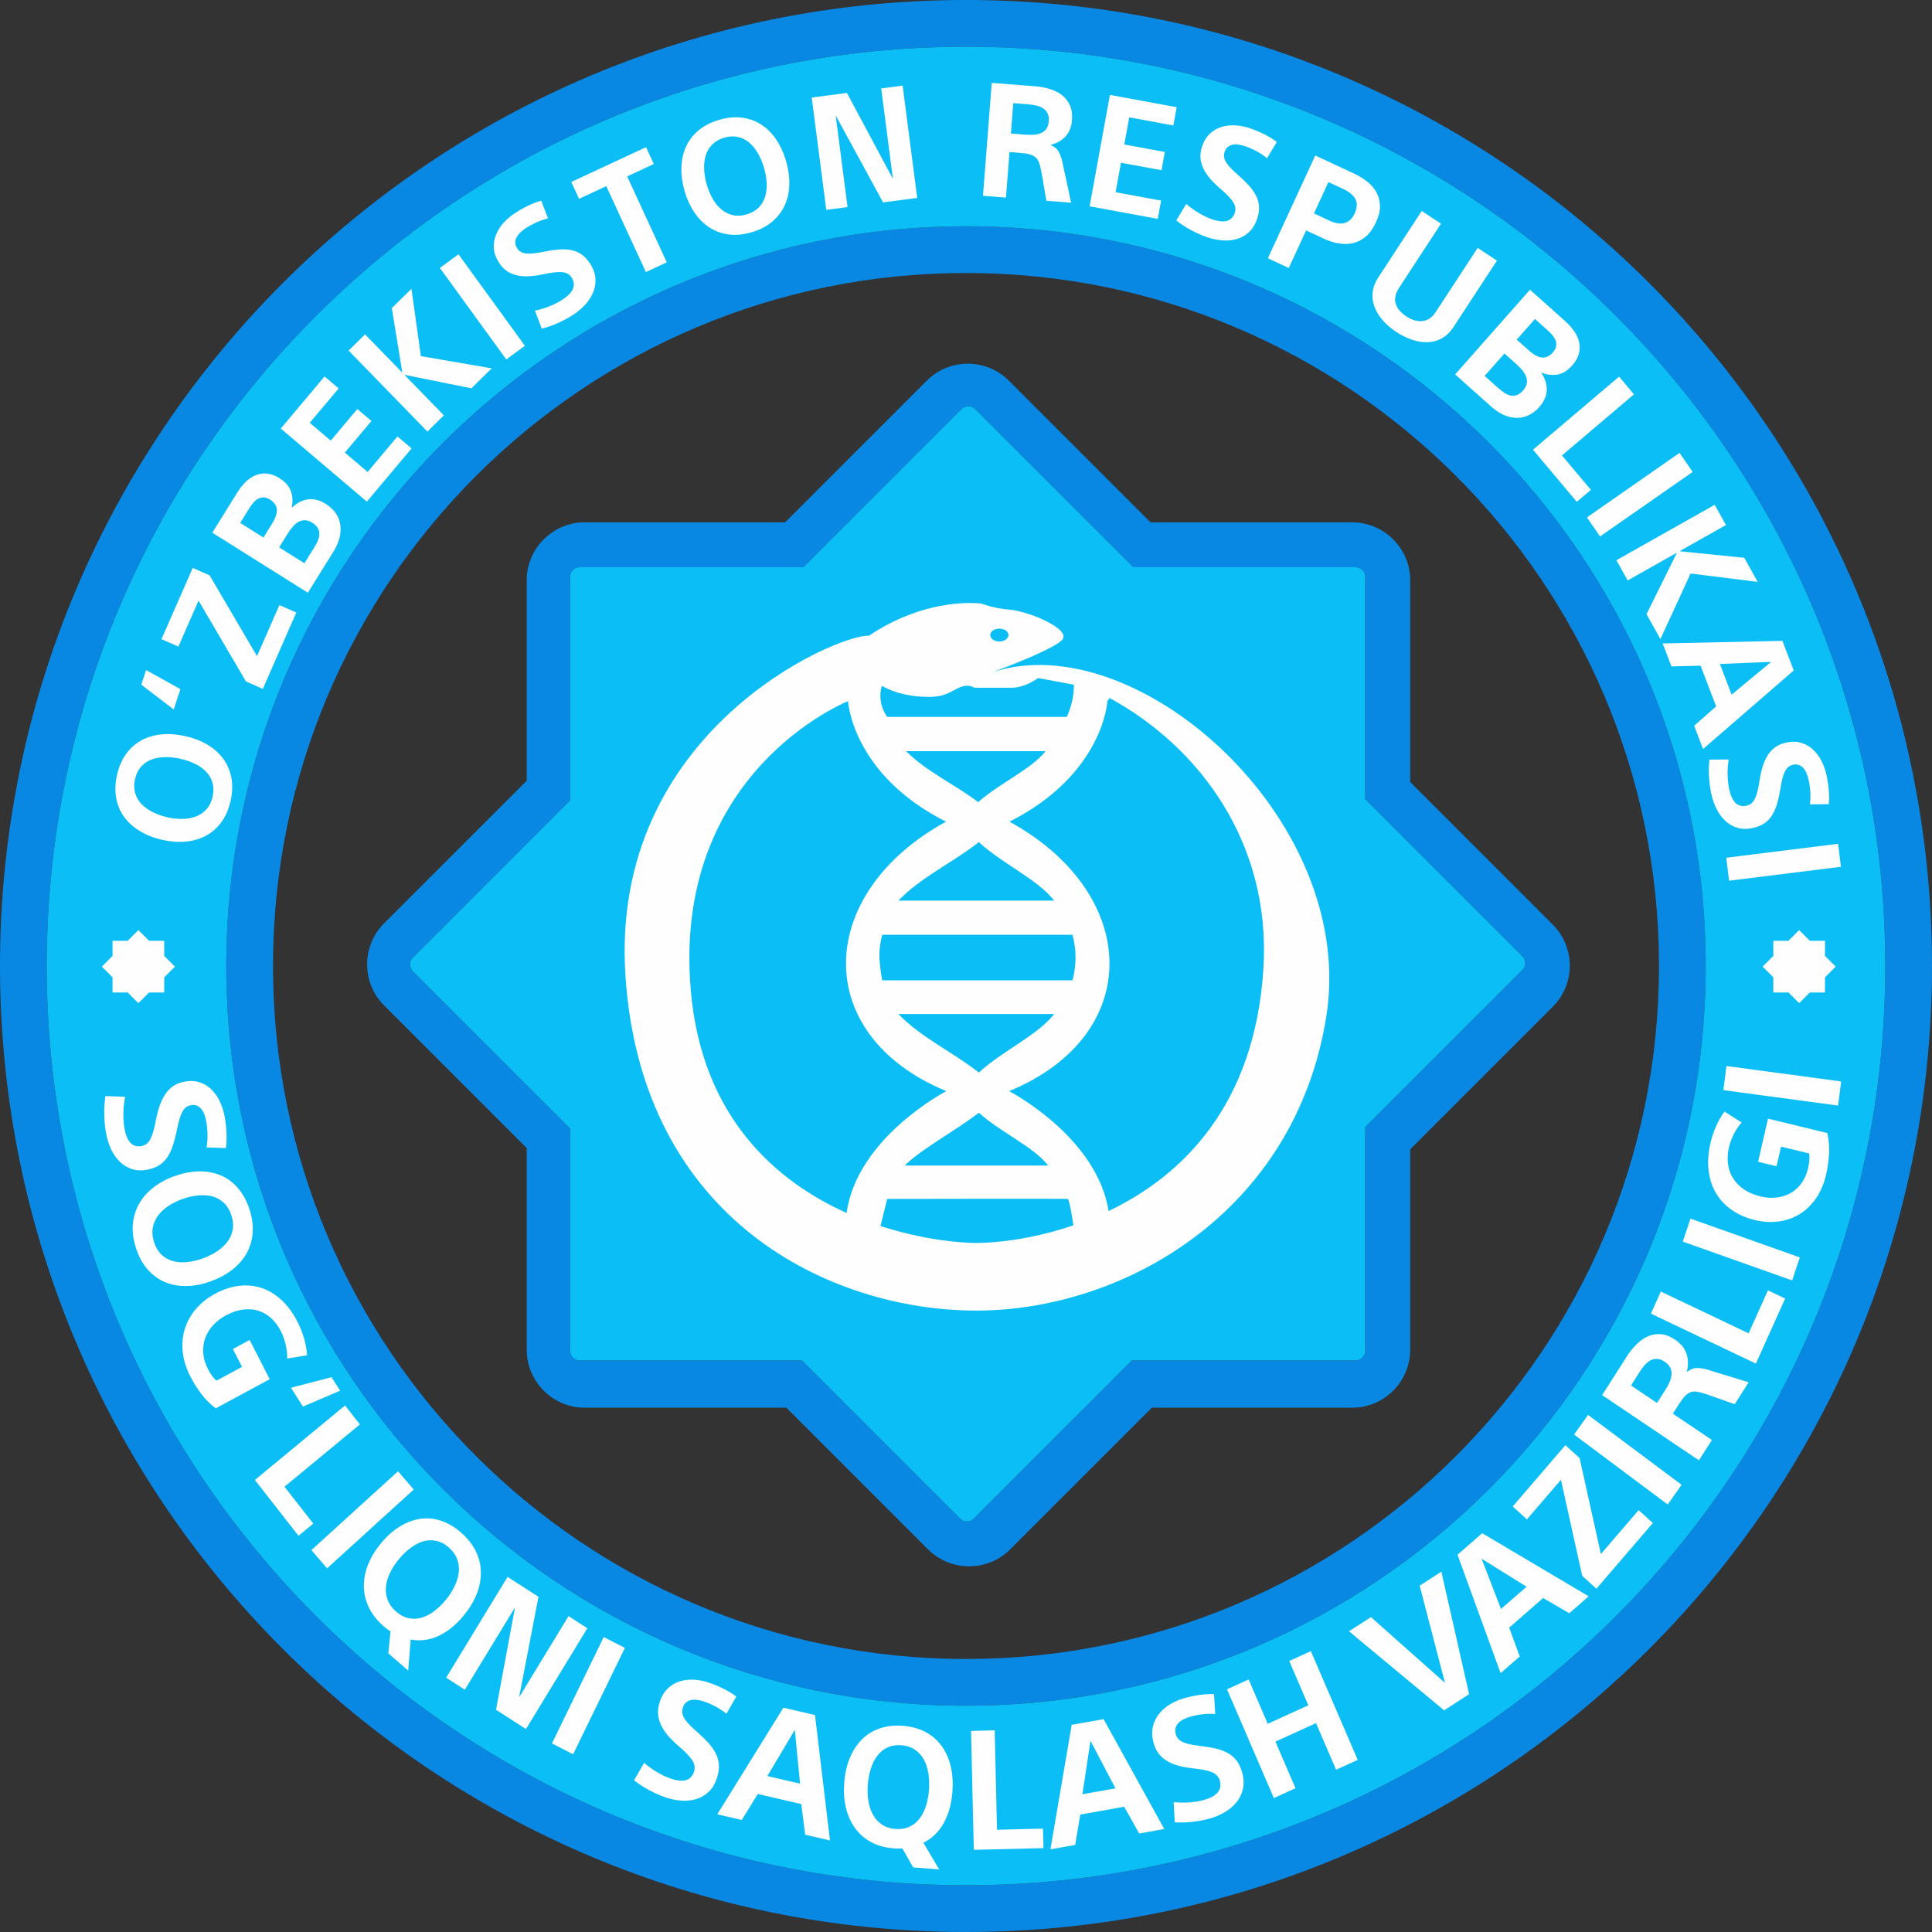<?xml version="1.0" encoding="UTF-8"?> <svg xmlns="http://www.w3.org/2000/svg" xmlns:xlink="http://www.w3.org/1999/xlink" xmlns:xodm="http://www.corel.com/coreldraw/odm/2003" xml:space="preserve" width="145mm" height="145mm" version="1.1" style="shape-rendering:geometricPrecision; text-rendering:geometricPrecision; image-rendering:optimizeQuality; fill-rule:evenodd; clip-rule:evenodd" viewBox="0 0 3465.92 3465.92"><rect x="0" y="0" width="3465.92" height="3465.92" fill="#333333" stroke="none"/> <defs> <style type="text/css"> .fil2 {fill:#FEFEFE} .fil0 {fill:#0888E3} .fil1 {fill:#0BBFF6} .fil3 {fill:#FEFEFE;fill-rule:nonzero} </style> </defs> <g id="Слой_x0020_1">  <g id="_1412912625904"> <path class="fil0" d="M1732.96 405.91c732.9,0 1327.04,594.14 1327.04,1327.04 0,732.91 -594.14,1327.05 -1327.04,1327.05 -732.91,0 -1327.05,-594.14 -1327.05,-1327.05 0,-732.9 594.14,-1327.04 1327.05,-1327.04zm0 83.83c686.6,0 1243.2,556.61 1243.2,1243.21 0,686.61 -556.6,1243.21 -1243.2,1243.21 -686.61,0 -1243.21,-556.6 -1243.21,-1243.21 0,-686.6 556.6,-1243.21 1243.21,-1243.21z"></path> <path class="fil0" d="M1732.96 0c957.09,0 1732.95,775.87 1732.95,1732.95 0,957.1 -775.87,1732.96 -1732.95,1732.96 -957.1,0 -1732.96,-775.87 -1732.96,-1732.96 0,-957.09 775.87,-1732.95 1732.96,-1732.95zm0 83.83c910.78,0 1649.12,738.33 1649.12,1649.12 0,910.78 -738.34,1649.13 -1649.12,1649.13 -910.78,0 -1649.13,-738.34 -1649.13,-1649.13 0,-910.78 738.34,-1649.12 1649.13,-1649.12z"></path> <path class="fil0" d="M1048.88 937.06l359.55 0 254.25 -254.25c40.44,-40.44 106.62,-40.44 147.06,0l254.25 254.25 361.89 0c57.19,0 103.98,46.79 103.98,103.98l0 361.9 255.91 255.9c40.44,40.44 40.43,106.62 0,147.06l-255.91 255.9 0 359.57c0,57.19 -46.79,103.98 -103.98,103.98l-359.56 0 -254.25 254.25c-40.44,40.44 -106.62,40.44 -147.06,0l-254.25 -254.25 -361.89 0c-57.19,0 -103.99,-46.79 -103.99,-103.98l0 -361.91 -255.91 -255.9c-40.44,-40.44 -40.43,-106.62 0,-147.05l255.91 -255.91 0 -359.56c0,-57.19 46.79,-103.98 103.99,-103.98zm-308.17 780.92l281.9 -281.9 0 -401.13c0,-9.58 7.83,-17.4 17.4,-17.4l401.14 0 283.65 -283.65c6.76,-6.77 17.84,-6.77 24.61,0l283.65 283.65 398.67 0c9.57,0 17.4,7.83 17.4,17.4l0 398.66 281.9 281.9c6.76,6.76 6.76,17.84 0,24.61l-281.9 281.9 0 401.14c0,9.57 -7.83,17.4 -17.4,17.4l-401.15 0 -283.64 283.65c-6.77,6.77 -17.84,6.77 -24.62,0l-283.65 -283.65 -398.66 0c-9.58,0 -17.4,-7.83 -17.4,-17.4l0 -398.67 -281.9 -281.9c-6.77,-6.76 -6.77,-17.83 0,-24.61z"></path> <path class="fil1" d="M2731.02 1715.51l-281.9 -281.9 0 -398.66c0,-9.58 -7.83,-17.4 -17.4,-17.4l-398.67 0 -283.65 -283.65c-6.76,-6.77 -17.84,-6.77 -24.61,0l-283.65 283.65 -401.14 0c-9.58,0 -17.4,7.83 -17.4,17.4l0 401.13 -281.9 281.9c-6.77,6.77 -6.77,17.84 0,24.61l281.9 281.9 0 398.67c0,9.57 7.83,17.4 17.4,17.4l398.66 0 283.65 283.65c6.77,6.77 17.84,6.77 24.62,0l283.64 -283.65 401.15 0c9.57,0 17.4,-7.83 17.4,-17.4l0 -401.14 281.9 -281.9c6.76,-6.77 6.76,-17.84 0,-24.61z"></path> <path class="fil2" d="M1776.42 1139.26c0,-6.37 7.33,-11.54 16.38,-11.54 9.04,0 16.37,5.17 16.37,11.54 0,6.37 -7.34,11.54 -16.37,11.54 -9.05,0 -16.38,-5.16 -16.38,-11.54zm-217.53 1.18c-55.48,-3.15 -465.53,170.04 -436.91,609.28 28.61,439.25 367.43,601.41 629.54,601.41 262.11,0 571.63,-174.53 627.79,-527.55 52.56,-330.47 -291.12,-658.41 -547.94,-628.77 -17.52,2.02 -34.62,5.7 -51.17,11.16 0,0 15.64,-5.67 36,-13.77 31.84,-12.66 75.19,-31.21 88.17,-43.14 21.27,-19.54 -59.21,-52.3 -91.98,-55.18 -32.76,-2.88 -50.58,-10.92 -50.58,-10.92 0,0 -96,-14.37 -202.92,57.48zm188.98 93.36c0,0 40.82,0 66.2,0 25.4,0 48.29,-17.43 48.29,-17.43l64.22 11.95c0,33.86 -12.93,57.75 -12.93,57.75l-322.11 0c-19.92,-28.38 -9.46,-55.75 -9.46,-55.75 23.54,13.59 53.27,19.91 84.14,19.91 30.86,0 40.82,-10.95 56.26,-17.42 15.43,-6.47 25.39,1 25.39,1zm-122.4 113.71l250.37 0c-26.81,33.51 -83.07,57.5 -121.02,91.52 -42.41,-32.42 -91.45,-53.64 -129.34,-91.52zm-104.07 -89.65c0,0 6.91,130.95 175.66,216.19 -234.67,128.53 -243.82,382.42 0.63,483.39 0,0 -160,82.79 -178.93,218.56 -128.22,-57.62 -259.9,-173.18 -279.46,-398.67 -34.21,-394.3 282.1,-519.47 282.1,-519.47zm90.21 357.8c42.32,-43.46 97.07,-67.77 144.41,-104.95 42.37,39.01 105.18,66.52 135.12,104.95l-279.53 0zm-28.96 61.29c113.77,0 227.54,0 341.32,0 7.01,26.16 7.66,53.15 0,81.74l-341.32 0c-5.9,-33.31 -7.47,-53.87 0,-81.74zm28.96 142.17l279.53 0c-29.94,38.43 -92.75,65.94 -135.12,104.95 -47.34,-37.18 -102.1,-61.49 -144.41,-104.95zm11.41 271.78c29.78,-29.77 89.4,-61.18 133.01,-94.74 39.02,35.22 96.87,60.06 124.45,94.74l-257.45 0zm-31.46 59.88c0,0 320.45,-0.57 323.88,0 3.44,0.57 10.2,47.4 10.2,47.4 -73.44,24.99 -139.17,31.6 -173.19,31.6 -34.31,0 -99.8,-6.59 -172.89,-30.37l12 -48.63zm219.4 -676.73c168.74,-85.24 175.66,-216.19 175.66,-216.19l3.95 -5.68c162.15,88.47 289.27,260.8 276.06,483.22 -14.81,249.07 -147.78,374.99 -277.87,437.14 -21.13,-133.71 -178.42,-215.1 -178.42,-215.1 244.44,-100.97 235.3,-354.86 0.63,-483.39z"></path> <path class="fil1" d="M83.84 1732.95c0,910.78 738.34,1649.13 1649.13,1649.13 910.78,0 1649.12,-738.34 1649.12,-1649.13 0,-910.78 -738.34,-1649.12 -1649.12,-1649.12 -910.78,0 -1649.13,738.33 -1649.13,1649.12zm1649.13 1327.05c-732.91,0 -1327.05,-594.14 -1327.05,-1327.05 0,-732.9 594.14,-1327.04 1327.05,-1327.04 732.9,0 1327.04,594.14 1327.04,1327.04 0,732.91 -594.14,1327.05 -1327.04,1327.05z"></path> <path class="fil3" d="M332.87 1320.69c14.74,3.33 27.86,8.44 39.38,15.32 11.52,6.88 20.91,15.28 28.17,25.19 7.26,9.9 12.13,21.22 14.6,33.92 2.47,12.71 2.03,26.56 -1.32,41.56 -3.36,14.99 -8.87,27.69 -16.53,38.12 -7.65,10.42 -16.86,18.54 -27.66,24.37 -10.78,5.82 -22.84,9.37 -36.18,10.62 -13.35,1.26 -27.38,0.23 -42.11,-3.11 -14.93,-3.37 -28.14,-8.5 -39.66,-15.38 -11.52,-6.88 -20.96,-15.24 -28.34,-25.08 -7.37,-9.83 -12.28,-21.21 -14.71,-34.09 -2.43,-12.9 -1.98,-26.75 1.33,-41.56 3.36,-14.98 8.88,-27.73 16.55,-38.25 7.67,-10.51 16.96,-18.67 27.83,-24.48 10.88,-5.8 22.98,-9.28 36.29,-10.46 13.32,-1.16 27.44,-0.06 42.36,3.32zm-9.07 40.52c-9.58,-2.17 -18.88,-3.15 -27.93,-2.96 -9.03,0.19 -17.15,1.66 -24.34,4.41 -7.2,2.75 -13.38,7.03 -18.55,12.87 -5.18,5.83 -8.78,13.27 -10.81,22.35 -1.99,8.88 -1.9,17.11 0.27,24.7 2.17,7.59 5.92,14.17 11.25,19.76 5.33,5.58 12.03,10.4 20.12,14.46 8.1,4.07 16.92,7.18 26.49,9.35 9.58,2.17 18.84,3.15 27.78,2.93 8.95,-0.21 17.04,-1.78 24.28,-4.71 7.24,-2.94 13.38,-7.28 18.44,-13.04 5.07,-5.76 8.61,-13.17 10.64,-22.24 2.03,-9.07 1.99,-17.29 -0.13,-24.67 -2.12,-7.39 -5.84,-13.91 -11.15,-19.59 -5.3,-5.67 -11.97,-10.48 -19.99,-14.44 -8.01,-3.95 -16.82,-7.01 -26.39,-9.17zm-0.18 -124.94l-11.98 36.48 -58.16 -44.45 8.6 -26.21 61.53 34.18zm32.58 -158.79l-36.2 82.53 -30.31 -13.42 56.08 -127.84 30.31 13.43 84.96 144.92 40.21 -91.64 30.31 13.43 -60.08 136.94 -30.31 -13.43 -84.96 -144.92zm24.67 -121.85l44.72 -71.9c4.7,-7.56 9.86,-14.05 15.46,-19.48 5.61,-5.43 11.65,-9.41 18.12,-11.94 6.47,-2.54 13.25,-3.42 20.35,-2.66 7.09,0.77 14.48,3.56 22.16,8.39 10.78,7 17.63,15.04 20.54,24.14 2.91,9.1 3.27,18.45 1.1,28.03l0.48 0.31c4.17,-3.86 8.46,-6.99 12.84,-9.38 4.38,-2.39 9.1,-4.07 14.15,-5.03 5.06,-0.96 10.42,-0.84 16.12,0.39 5.69,1.22 11.65,3.8 17.89,7.72 6.41,4.02 11.81,8.94 16.22,14.72 4.41,5.79 7.4,12.36 8.95,19.71 1.54,7.36 1.42,15.33 -0.36,23.94 -1.8,8.61 -5.69,17.73 -11.7,27.39l-45.62 73.34 -171.42 -107.69zm91.77 8.67l15.46 -24.86c6.01,-9.65 8.85,-17.98 8.54,-25 -0.3,-7.02 -4.25,-13.01 -11.84,-18 -4.16,-2.61 -8.04,-3.99 -11.62,-4.12 -3.59,-0.13 -6.91,0.64 -9.96,2.31 -3.04,1.67 -5.87,3.97 -8.47,6.92 -2.61,2.94 -5.02,6.18 -7.22,9.72l-16.66 26.79 41.78 26.24zm73.47 46.15l17.71 -28.48c2.8,-4.5 5.01,-8.76 6.62,-12.78 1.61,-4.02 2.42,-7.93 2.45,-11.72 0.02,-3.79 -1,-7.34 -3.05,-10.65 -2.07,-3.3 -5.34,-6.37 -9.82,-9.18 -4.48,-2.82 -8.76,-4.27 -12.82,-4.35 -4.06,-0.09 -7.86,0.82 -11.39,2.74 -3.53,1.92 -6.98,4.78 -10.35,8.59 -3.38,3.81 -6.62,8.2 -9.72,13.2l-15.01 24.13 45.38 28.51zm-42.42 -241.66l78.56 -93.47 25.32 21.49 -51.89 61.72 37.63 31.96 47.69 -56.74 25.31 21.49 -47.69 56.73 40.88 34.71 53.54 -63.7 25.3 21.49 -80.21 95.42 -154.44 -131.1zm234.44 -250.66l16.87 120.71 127.09 21.97 -36.44 35.8 -119.26 -24.08 -0.4 0.39 70.27 72.22 -29.56 29.04 -141.33 -145.27 29.56 -29.04 66.31 68.15 0.39 -0.4 -18.73 -114.9 35.23 -34.61zm50.99 -37.45l33.4 -24.47 119.12 164.14 -33.4 24.48 -119.12 -164.15zm194.08 -88.84c-7.45,1.74 -14.55,4.17 -21.33,7.28 -6.77,3.11 -13.08,6.6 -18.91,10.46 -3.47,2.29 -6.64,4.78 -9.51,7.47 -2.87,2.7 -5.09,5.58 -6.69,8.69 -1.58,3.09 -2.38,6.27 -2.38,9.56 0.01,3.29 1.15,6.68 3.43,10.17 1.97,3.01 4.33,5.25 7.1,6.71 2.77,1.46 6.12,2.37 10.08,2.71 3.95,0.35 8.58,0.18 13.9,-0.5 5.31,-0.67 11.46,-1.73 18.43,-3.15 8.8,-1.74 17.06,-2.94 24.76,-3.59 7.7,-0.67 15,-0.38 21.9,0.85 6.92,1.23 13.21,3.76 18.88,7.62 5.68,3.85 10.96,9.5 15.84,16.96 5.5,8.4 8.63,16.89 9.38,25.47 0.76,8.58 -0.44,16.86 -3.57,24.84 -3.15,7.97 -7.82,15.42 -14.01,22.35 -6.2,6.94 -13.39,13.11 -21.59,18.52 -7.73,5.11 -16.5,9.93 -26.29,14.48 -9.79,4.54 -20.02,8.16 -30.66,10.89l-12.36 -32.35c9.96,-2.04 19.23,-4.87 27.81,-8.5 8.58,-3.64 15.95,-7.48 22.1,-11.55 9.46,-6.26 15.58,-12.61 18.34,-19.1 2.77,-6.48 2.05,-13.1 -2.14,-19.86 -2.08,-3.17 -4.55,-5.56 -7.42,-7.19 -2.87,-1.62 -6.38,-2.59 -10.55,-2.91 -4.16,-0.31 -9,-0.13 -14.53,0.58 -5.52,0.69 -11.85,1.81 -18.99,3.35 -8.54,1.79 -16.6,2.92 -24.2,3.39 -7.6,0.48 -14.76,0.05 -21.51,-1.27 -6.75,-1.34 -12.88,-3.81 -18.41,-7.42 -5.52,-3.62 -10.41,-8.67 -14.66,-15.17 -5.7,-8.72 -8.86,-17.35 -9.49,-25.91 -0.62,-8.55 0.64,-16.71 3.8,-24.47 3.16,-7.78 7.67,-14.88 13.48,-21.34 5.83,-6.46 12.3,-12.03 19.39,-16.72 8.2,-5.42 16.43,-10.12 24.67,-14.09 8.25,-3.97 16.11,-6.96 23.62,-8.96l12.29 31.73zm104.42 -57.88l-48.81 22.73 -13.93 -30.2 134.09 -62.48 13.93 30.21 -47.78 22.26 71.08 154.12 -37.5 17.46 -71.09 -154.11zm322.67 -44.48c4.22,14.57 6.12,28.59 5.7,42.04 -0.42,13.46 -3.2,25.78 -8.32,36.95 -5.12,11.18 -12.61,20.94 -22.49,29.26 -9.87,8.32 -22.15,14.63 -36.82,18.93 -14.69,4.29 -28.42,5.6 -41.19,3.91 -12.78,-1.69 -24.31,-5.88 -34.6,-12.55 -10.29,-6.67 -19.21,-15.57 -26.75,-26.7 -7.56,-11.12 -13.44,-23.97 -17.66,-38.54 -4.27,-14.75 -6.21,-28.86 -5.77,-42.32 0.42,-13.46 3.13,-25.8 8.13,-37.05 5,-11.24 12.54,-21.05 22.59,-29.43 10.05,-8.37 22.34,-14.69 36.83,-18.93 14.68,-4.29 28.45,-5.61 41.32,-3.95 12.87,1.67 24.46,5.88 34.78,12.65 10.31,6.76 19.21,15.72 26.66,26.87 7.46,11.15 13.32,24.1 17.6,38.86zm-39.69 11.62c-2.74,-9.48 -6.38,-18.15 -10.92,-26.01 -4.54,-7.85 -9.75,-14.28 -15.62,-19.28 -5.88,-5 -12.6,-8.36 -20.18,-10.09 -7.58,-1.74 -15.81,-1.31 -24.69,1.3 -8.7,2.55 -15.83,6.61 -21.38,12.19 -5.56,5.58 -9.48,12.06 -11.76,19.45 -2.29,7.38 -3.24,15.61 -2.88,24.69 0.38,9.08 1.93,18.36 4.67,27.83 2.75,9.46 6.37,18.09 10.89,25.85 4.51,7.77 9.8,14.12 15.84,19.07 6.05,4.95 12.82,8.25 20.28,9.92 7.46,1.67 15.63,1.2 24.51,-1.39 8.88,-2.61 16.03,-6.62 21.43,-12.05 5.4,-5.44 9.3,-11.86 11.67,-19.28 2.37,-7.41 3.34,-15.59 2.91,-24.56 -0.43,-8.96 -2.02,-18.18 -4.77,-27.64zm230.51 18.46l0.56 -0.07 -20.85 -160.82 38.47 -5.03 26.12 201.45 -61.21 8.02 -84.32 -154.81 -0.56 0.08 21.15 163.07 -38.19 5.01 -26.11 -201.46 63.17 -8.27 81.79 152.84zm178.04 -170.89l78.19 6.13c9.03,0.71 17.71,2.34 26.03,4.89 8.32,2.56 15.57,6.21 21.72,10.98 6.16,4.77 10.9,10.84 14.21,18.24 3.31,7.4 4.57,16.2 3.78,26.41 -0.93,11.92 -4.66,21.56 -11.2,28.95 -6.54,7.38 -15.41,12.54 -26.62,15.47l-0.04 0.56c3.11,1.38 5.83,3.03 8.14,4.92 2.31,1.89 4.31,4.28 5.97,7.18 1.68,2.89 3.2,6.48 4.57,10.77 1.37,4.3 2.65,9.82 3.82,16.58 2.41,10.46 4.72,20.96 6.93,31.5 2.21,10.54 4.5,21.34 6.86,32.36l-44.32 -3.48c-0.67,-3.67 -1.42,-7.96 -2.27,-12.88 -0.85,-4.92 -1.69,-9.88 -2.54,-14.89 -0.84,-5.02 -1.65,-9.79 -2.44,-14.32 -0.78,-4.54 -1.52,-8.53 -2.19,-12.02 -1.08,-5.61 -2.32,-10.31 -3.73,-14.13 -1.41,-3.82 -3.4,-6.92 -5.95,-9.32 -2.56,-2.39 -6.06,-4.23 -10.51,-5.53 -4.44,-1.3 -10.24,-2.23 -17.39,-2.79l-19.19 -1.5 -6.34 81.69 -41.22 -3.23 15.72 -202.54zm34.41 90.89l27.09 2.12c5.65,0.45 10.86,0.42 15.63,-0.06 4.77,-0.49 8.98,-1.63 12.62,-3.43 3.64,-1.81 6.54,-4.39 8.69,-7.74 2.16,-3.36 3.44,-7.67 3.86,-12.98 0.42,-5.48 -0.26,-10.1 -2.06,-13.86 -1.79,-3.75 -4.35,-6.76 -7.68,-9.02 -3.32,-2.26 -7.26,-3.95 -11.82,-5.07 -4.55,-1.11 -9.18,-1.85 -13.88,-2.23l-28.23 -2.21 -4.23 54.47zm177.55 -69.3l119.76 22.04 -5.97 32.74 -79.09 -14.55 -8.87 48.69 72.69 13.38 -5.97 32.74 -72.69 -13.37 -9.64 52.9 81.6 15.01 -5.97 32.75 -122.26 -22.5 36.42 -199.84zm281.9 113.57c-5.91,-4.87 -12.16,-9.07 -18.74,-12.57 -6.58,-3.49 -13.17,-6.4 -19.77,-8.69 -3.93,-1.37 -7.83,-2.38 -11.7,-3.03 -3.87,-0.65 -7.51,-0.66 -10.92,-0.04 -3.42,0.62 -6.42,1.93 -9.01,3.94 -2.6,2.02 -4.57,4.98 -5.93,8.92 -1.18,3.41 -1.5,6.66 -0.97,9.75 0.53,3.1 1.86,6.32 4,9.67 2.13,3.36 5.1,6.95 8.87,10.78 3.78,3.83 8.35,8.08 13.73,12.77 6.73,5.96 12.7,11.82 17.92,17.54 5.21,5.73 9.43,11.72 12.67,17.98 3.24,6.25 5.07,12.81 5.49,19.68 0.42,6.87 -0.82,14.52 -3.73,22.94 -3.28,9.5 -8.07,17.16 -14.38,23 -6.31,5.83 -13.57,9.92 -21.77,12.29 -8.21,2.36 -16.93,3.18 -26.17,2.47 -9.25,-0.71 -18.51,-2.69 -27.79,-5.92 -8.73,-3.05 -17.87,-7.09 -27.43,-12.13 -9.55,-5.03 -18.64,-10.97 -27.27,-17.79l17.99 -29.56c7.68,6.7 15.58,12.35 23.66,16.98 8.1,4.63 15.62,8.15 22.57,10.58 10.69,3.73 19.45,4.72 26.24,2.98 6.8,-1.75 11.59,-6.36 14.36,-13.82 1.24,-3.58 1.62,-7.02 1.15,-10.29 -0.47,-3.27 -1.85,-6.67 -4.13,-10.18 -2.29,-3.51 -5.39,-7.24 -9.31,-11.22 -3.92,-3.98 -8.66,-8.34 -14.22,-13.1 -6.61,-5.71 -12.42,-11.45 -17.43,-17.21 -5,-5.77 -9.03,-11.74 -12.09,-17.92 -3.05,-6.19 -4.85,-12.59 -5.36,-19.19 -0.51,-6.6 0.5,-13.57 3.03,-20.93 3.41,-9.86 8.29,-17.64 14.66,-23.35 6.37,-5.71 13.57,-9.67 21.64,-11.88 8.05,-2.22 16.41,-2.97 25.05,-2.26 8.65,0.71 16.98,2.45 25,5.25 9.27,3.23 17.99,6.92 26.15,11.07 8.16,4.16 15.31,8.6 21.47,13.36l-17.55 29.13zm86.53 -4.89l68.85 32.08c8.91,4.14 16.94,9.04 24.12,14.68 7.18,5.64 12.77,12.12 16.79,19.43 4.02,7.3 6.11,15.39 6.29,24.25 0.17,8.87 -2.23,18.72 -7.24,29.56 -5.01,10.84 -11.03,19.28 -18.07,25.31 -7.04,6.02 -14.7,9.98 -22.96,11.88 -8.26,1.9 -16.86,2.07 -25.83,0.51 -8.96,-1.56 -17.89,-4.42 -26.79,-8.56l-31.6 -14.72 -31.08 67.38 -37.5 -17.46 85.02 -184.32zm-2.39 103.94l27.49 12.81c4.2,2.17 8.74,3.71 13.63,4.62 4.88,0.92 9.19,0.94 12.93,0.06 3.73,-0.87 7.22,-2.69 10.47,-5.45 3.25,-2.78 6.11,-6.83 8.57,-12.16 4.75,-10.75 4.99,-19.63 0.74,-26.63 -4.27,-7.01 -11.66,-12.85 -22.19,-17.55l-25.68 -11.96 -25.96 56.27zm250.03 204.25c-5.59,8.57 -12.27,15.04 -20.02,19.47 -7.75,4.41 -16.11,6.83 -25.08,7.26 -8.98,0.43 -18.36,-0.94 -28.15,-4.12 -9.77,-3.17 -19.48,-7.93 -29.1,-14.28 -9.62,-6.36 -17.78,-13.4 -24.48,-21.12 -6.7,-7.71 -11.59,-15.77 -14.69,-24.17 -3.09,-8.4 -4.15,-17.05 -3.19,-25.94 0.97,-8.9 4.25,-17.62 9.85,-26.18l78.24 -119.59 34.54 22.83 -75.44 115.3c-6.69,10.57 -8.56,20.17 -5.62,28.8 2.94,8.64 9.18,16 18.75,22.1 4.73,3.13 9.43,5.44 14.11,6.93 4.66,1.49 9.31,2.07 13.95,1.72 4.63,-0.34 9.06,-1.84 13.28,-4.5 4.22,-2.67 8,-6.53 11.31,-11.6l75.44 -115.31 34.55 22.82 -78.24 119.59zm137.54 -67.37l63.08 56.3c6.64,5.92 12.14,12.11 16.54,18.57 4.39,6.45 7.29,13.1 8.69,19.94 1.41,6.83 1.14,13.69 -0.78,20.6 -1.94,6.9 -5.91,13.75 -11.93,20.56 -8.67,9.52 -17.7,14.97 -27.11,16.34 -9.42,1.36 -18.65,0.16 -27.69,-3.59l-0.38 0.42c3.09,4.79 5.45,9.55 7.07,14.29 1.61,4.74 2.47,9.7 2.57,14.86 0.11,5.17 -0.92,10.47 -3.07,15.91 -2.16,5.43 -5.68,10.91 -10.57,16.44 -5.02,5.67 -10.73,10.21 -17.15,13.62 -6.41,3.41 -13.36,5.26 -20.83,5.57 -7.47,0.3 -15.27,-1.15 -23.42,-4.35 -8.15,-3.21 -16.45,-8.6 -24.93,-16.15l-64.35 -57.45 134.25 -151.88zm-23.8 89.49l21.8 19.46c8.47,7.56 16.17,11.77 23.1,12.63 6.94,0.87 13.48,-2.04 19.65,-8.72 3.25,-3.7 5.25,-7.3 5.98,-10.84 0.72,-3.54 0.52,-6.96 -0.6,-10.24 -1.13,-3.29 -2.93,-6.48 -5.38,-9.55 -2.45,-3.09 -5.24,-6 -8.34,-8.78l-23.5 -20.98 -32.71 37.02zm-57.54 65.1l24.99 22.3c3.95,3.53 7.76,6.43 11.43,8.69 3.68,2.27 7.37,3.73 11.09,4.38 3.72,0.66 7.37,0.23 10.96,-1.26 3.59,-1.48 7.14,-4.22 10.64,-8.19 3.52,-3.97 5.65,-7.97 6.42,-11.97 0.77,-4.01 0.5,-7.93 -0.79,-11.74 -1.3,-3.82 -3.53,-7.72 -6.7,-11.7 -3.18,-3.98 -6.95,-7.92 -11.33,-11.82l-21.17 -18.9 -35.54 40.2zm241.17 1.33l26.67 31.73 -129.13 109.62 51.89 61.73 -25.31 21.48 -78.56 -93.47 154.43 -131.1zm108.48 136.75l23.55 34.14 -166.13 115.78 -23.55 -34.13 166.13 -115.78zm140.2 231.45l-120.37 -15.02 -54.15 117.61 -24.93 -44.67 54.15 -109.46 -0.27 -0.51 -87.67 49.41 -20.22 -36.23 176.33 -99.37 20.21 36.23 -82.73 46.62 0.28 0.5 115.28 11.7 24.09 43.18zm-154.73 151.61l-15.76 -41.17 214.82 -4.65 20.32 53.12 -162.69 140.89 -15.95 -41.69 39.48 -34.77 -27.95 -73.03 -52.27 1.3zm86.92 -4.33l21.03 54.98 70.93 -58.81 -91.96 3.83zm161.46 251.81c1,-7.62 1.25,-15.15 0.74,-22.62 -0.51,-7.46 -1.53,-14.62 -3.07,-21.47 -0.91,-4.07 -2.12,-7.94 -3.61,-11.58 -1.49,-3.65 -3.41,-6.77 -5.72,-9.35 -2.32,-2.59 -5.01,-4.46 -8.08,-5.61 -3.06,-1.15 -6.62,-1.28 -10.67,-0.36 -3.51,0.79 -6.43,2.23 -8.76,4.32 -2.34,2.08 -4.36,4.92 -6.07,8.52 -1.71,3.59 -3.19,8.01 -4.43,13.26 -1.26,5.24 -2.44,11.38 -3.57,18.45 -1.48,8.89 -3.29,17.08 -5.38,24.55 -2.1,7.47 -4.93,14.24 -8.52,20.3 -3.58,6.06 -8.16,11.09 -13.75,15.07 -5.58,3.99 -12.7,6.96 -21.36,8.91 -9.75,2.21 -18.77,2.17 -27.02,-0.15 -8.26,-2.31 -15.55,-6.36 -21.87,-12.12 -6.32,-5.76 -11.61,-12.78 -15.89,-21.05 -4.27,-8.27 -7.48,-17.22 -9.64,-26.84 -2.03,-9.06 -3.43,-19.01 -4.21,-29.82 -0.78,-10.8 -0.55,-21.7 0.66,-32.67l34.5 -0.21c-1.61,10.08 -2.24,19.81 -1.89,29.15 0.35,9.35 1.34,17.64 2.95,24.85 2.5,11.11 6.26,19.1 11.33,23.98 5.06,4.88 11.48,6.54 19.25,4.97 3.69,-0.83 6.79,-2.31 9.31,-4.43 2.52,-2.12 4.66,-5.09 6.43,-8.89 1.76,-3.8 3.29,-8.42 4.58,-13.87 1.3,-5.45 2.49,-11.79 3.57,-19.04 1.35,-8.66 3.14,-16.65 5.37,-23.97 2.23,-7.3 5.16,-13.89 8.78,-19.77 3.62,-5.87 8.08,-10.77 13.39,-14.7 5.32,-3.92 11.75,-6.74 19.3,-8.44 10.13,-2.29 19.28,-2.23 27.47,0.2 8.18,2.43 15.33,6.49 21.44,12.2 6.12,5.72 11.16,12.45 15.13,20.2 3.95,7.77 6.87,15.8 8.73,24.13 2.15,9.62 3.64,19.01 4.42,28.16 0.79,9.16 0.81,17.62 0.03,25.37l-33.87 0.37zm50.58 70.76l5.08 41.22 -200.62 25 -5.08 -41.23 200.63 -24.98z"></path> <path class="fil3" d="M370.55 2058.45c1.36,-7.95 1.93,-15.85 1.72,-23.7 -0.2,-7.86 -0.95,-15.41 -2.23,-22.67 -0.76,-4.31 -1.83,-8.41 -3.21,-12.31 -1.38,-3.9 -3.21,-7.24 -5.47,-10.06 -2.27,-2.82 -4.95,-4.9 -8.04,-6.24 -3.1,-1.35 -6.74,-1.63 -10.93,-0.84 -3.63,0.67 -6.69,2.06 -9.17,4.14 -2.5,2.08 -4.69,4.97 -6.59,8.67 -1.91,3.7 -3.61,8.27 -5.11,13.72 -1.5,5.44 -2.98,11.84 -4.43,19.19 -1.91,9.28 -4.1,17.78 -6.57,25.54 -2.47,7.75 -5.67,14.72 -9.59,20.93 -3.93,6.2 -8.85,11.27 -14.75,15.2 -5.89,3.94 -13.33,6.74 -22.29,8.42 -10.1,1.89 -19.34,1.43 -27.71,-1.35 -8.37,-2.8 -15.68,-7.35 -21.92,-13.68 -6.24,-6.32 -11.38,-13.92 -15.41,-22.78 -4.02,-8.86 -6.94,-18.39 -8.75,-28.59 -1.69,-9.6 -2.71,-20.1 -3.05,-31.48 -0.34,-11.38 0.36,-22.79 2.07,-34.25l35.37 1.29c-2.07,10.51 -3.13,20.68 -3.17,30.51 -0.03,9.83 0.62,18.57 1.97,26.21 2.08,11.76 5.61,20.31 10.6,25.66 4.98,5.34 11.49,7.37 19.53,6.07 3.82,-0.72 7.06,-2.13 9.74,-4.25 2.68,-2.12 5,-5.14 6.97,-9.05 1.96,-3.91 3.73,-8.69 5.29,-14.36 1.56,-5.65 3.05,-12.25 4.47,-19.81 1.75,-9.03 3.93,-17.35 6.54,-24.91 2.6,-7.57 5.88,-14.36 9.84,-20.37 3.95,-6 8.74,-10.95 14.36,-14.83 5.61,-3.89 12.34,-6.56 20.15,-8.02 10.48,-1.96 19.87,-1.48 28.16,1.42 8.3,2.9 15.46,7.49 21.48,13.75 6.04,6.26 10.92,13.55 14.66,21.87 3.73,8.31 6.38,16.87 7.93,25.69 1.8,10.19 2.92,20.12 3.34,29.76 0.42,9.64 0.08,18.51 -1.05,26.62l-34.77 -1.1zm6.67 240.48c-14.65,5.19 -28.87,7.92 -42.62,8.16 -13.75,0.24 -26.46,-2.04 -38.12,-6.86 -11.66,-4.82 -21.99,-12.22 -30.98,-22.2 -8.99,-9.98 -16.05,-22.6 -21.16,-37.85 -5.12,-15.25 -7.14,-29.67 -6.05,-43.22 1.09,-13.56 4.77,-25.93 11.06,-37.12 6.28,-11.19 14.92,-21.05 25.9,-29.57 10.97,-8.53 23.79,-15.41 38.44,-20.6 14.84,-5.26 29.14,-8.03 42.89,-8.26 13.76,-0.24 26.5,1.98 38.22,6.67 11.73,4.69 22.12,12.12 31.16,22.29 9.06,10.17 16.12,22.78 21.17,37.85 5.13,15.25 7.15,29.7 6.1,43.35 -1.05,13.66 -4.77,26.09 -11.15,37.31 -6.38,11.22 -15.07,21.06 -26.08,29.48 -11,8.44 -23.92,15.29 -38.76,20.56zm-13.85 -41.24c9.52,-3.38 18.18,-7.66 25.97,-12.85 7.78,-5.19 14.09,-11.01 18.89,-17.45 4.81,-6.45 7.91,-13.7 9.29,-21.79 1.39,-8.08 0.53,-16.73 -2.56,-25.96 -3.04,-9.03 -7.54,-16.34 -13.52,-21.92 -5.96,-5.57 -12.77,-9.37 -20.43,-11.4 -7.65,-2.02 -16.1,-2.61 -25.34,-1.75 -9.24,0.86 -18.63,2.98 -28.16,6.36 -9.52,3.37 -18.13,7.65 -25.84,12.8 -7.7,5.15 -13.91,11.05 -18.65,17.68 -4.75,6.64 -7.79,13.93 -9.11,21.89 -1.33,7.95 -0.44,16.54 2.65,25.76 3.1,9.23 7.57,16.55 13.37,21.97 5.83,5.42 12.57,9.19 20.26,11.31 7.68,2.12 16.08,2.73 25.21,1.81 9.11,-0.92 18.44,-3.08 27.97,-6.45zm151.73 179.41c0.39,-6.96 -0.42,-14.96 -2.41,-24.01 -2,-9.05 -4.93,-17.36 -8.8,-24.95 -4.86,-9.53 -10.84,-17.45 -17.88,-23.76 -7.06,-6.31 -14.84,-10.72 -23.34,-13.22 -8.49,-2.5 -17.61,-3.09 -27.33,-1.77 -9.73,1.31 -19.83,4.79 -30.29,10.44 -8.75,4.72 -16.29,10.53 -22.62,17.44 -6.32,6.9 -11.02,14.5 -14.11,22.81 -3.09,8.31 -4.34,17.19 -3.78,26.68 0.58,9.48 3.39,19.16 8.43,29.02 4.96,9.71 10.08,16.73 15.36,21.08l45.81 -24.73 -16.35 -32.02 30.1 -16.25 35.96 70.37 -96.76 52.25c-9.94,-7.46 -18.63,-16.11 -26.05,-25.93 -7.43,-9.83 -13.98,-20.31 -19.66,-31.41 -7.56,-14.82 -12.1,-29.47 -13.59,-43.96 -1.49,-14.5 -0.23,-28.21 3.75,-41.18 4,-12.95 10.62,-24.86 19.85,-35.69 9.23,-10.84 20.8,-20.01 34.7,-27.51 13.89,-7.51 27.83,-12.16 41.79,-13.95 13.96,-1.8 27.4,-0.67 40.31,3.38 12.91,4.07 24.99,11.21 36.23,21.45 11.25,10.24 21.06,23.57 29.45,39.97 4.77,9.35 8.65,19.18 11.63,29.5 2.97,10.33 4.76,20.38 5.39,30.17l-35.77 5.81zm28.38 86.21l-21.5 -33.75 72.72 -18.93 15.44 24.26 -66.67 28.43zm75.53 -1.96l26.58 34.01 -135.27 111.75 51.7 66.16 -26.5 21.9 -78.3 -100.17 161.79 -133.65zm95.06 118.08l28.12 32.68 -155.42 141.4 -28.13 -32.68 155.43 -141.4zm117.61 258.94c-13.79,16.7 -28.74,28.81 -44.85,36.31 -16.11,7.51 -32.8,9.72 -50.09,6.66l-4.44 55.71 -35.68 -31.13 3.89 -39.34c-2.47,-1.63 -4.61,-3.11 -6.43,-4.44 -1.83,-1.32 -3.78,-2.89 -5.84,-4.7 -11.96,-10.45 -20.84,-21.78 -26.63,-34.01 -5.79,-12.25 -8.75,-24.82 -8.88,-37.74 -0.13,-12.93 2.4,-25.93 7.62,-39.02 5.22,-13.1 12.83,-25.71 22.86,-37.86 10.16,-12.3 21.1,-22.16 32.81,-29.58 11.72,-7.41 23.85,-12.18 36.39,-14.29 12.55,-2.12 25.2,-1.14 37.98,2.95 12.77,4.08 24.98,11.22 36.66,21.4 11.67,10.18 20.5,21.35 26.49,33.5 5.98,12.14 9.02,24.86 9.11,38.13 0.09,13.28 -2.5,26.44 -7.79,39.46 -5.29,13.03 -13.01,25.69 -23.16,38zm-32.14 -28.04c6.53,-7.9 11.85,-16.12 15.98,-24.67 4.13,-8.53 6.62,-16.95 7.48,-25.22 0.86,-8.26 -0.16,-16.2 -3.03,-23.8 -2.88,-7.6 -7.86,-14.5 -14.95,-20.68 -7.09,-6.19 -14.59,-10.12 -22.49,-11.78 -7.9,-1.67 -15.64,-1.37 -23.23,0.89 -7.59,2.27 -15.14,6.18 -22.67,11.76 -7.53,5.58 -14.55,12.32 -21.07,20.22 -6.52,7.9 -11.81,16.08 -15.89,24.56 -4.07,8.47 -6.5,16.8 -7.29,24.99 -0.8,8.19 0.24,16.08 3.12,23.69 2.88,7.61 7.86,14.5 14.95,20.69 7.09,6.19 14.55,10.15 22.39,11.9 7.84,1.74 15.63,1.48 23.34,-0.79 7.73,-2.28 15.25,-6.16 22.58,-11.66 7.34,-5.5 14.26,-12.18 20.78,-20.09zm131.97 172.97l0.5 0.32 87.94 -144.35 33.75 21.72 -110.15 180.83 -53.71 -34.57 33.75 -182.07 -0.5 -0.32 -89.17 146.39 -33.5 -21.57 110.16 -180.83 55.43 35.69 -34.49 178.77zm151.57 -106.54l37.95 19.53 -92.88 190.8 -37.95 -19.53 92.88 -190.8zm220.13 137.64c-6.13,-5.03 -12.6,-9.34 -19.4,-12.93 -6.81,-3.59 -13.61,-6.54 -20.42,-8.86 -4.05,-1.38 -8.06,-2.39 -12.04,-3.01 -3.98,-0.63 -7.72,-0.59 -11.22,0.1 -3.49,0.69 -6.56,2.12 -9.19,4.27 -2.63,2.13 -4.61,5.29 -5.96,9.45 -1.15,3.59 -1.45,7.01 -0.87,10.25 0.59,3.24 2,6.61 4.24,10.1 2.24,3.5 5.32,7.23 9.24,11.19 3.93,3.96 8.68,8.37 14.27,13.22 6.99,6.16 13.2,12.22 18.63,18.17 5.43,5.95 9.84,12.19 13.25,18.69 3.41,6.52 5.38,13.38 5.9,20.59 0.53,7.22 -0.64,15.27 -3.52,24.15 -3.24,10.03 -8.06,18.14 -14.45,24.35 -6.4,6.21 -13.79,10.61 -22.19,13.2 -8.39,2.6 -17.34,3.57 -26.83,2.96 -9.49,-0.62 -19.02,-2.57 -28.6,-5.83 -9,-3.08 -18.45,-7.2 -28.32,-12.36 -9.86,-5.16 -19.28,-11.27 -28.23,-18.3l18.08 -31.29c7.98,6.92 16.15,12.75 24.51,17.5 8.37,4.76 16.14,8.36 23.31,10.8 11.04,3.77 20.04,4.69 26.98,2.77 6.96,-1.93 11.81,-6.83 14.56,-14.71 1.21,-3.79 1.57,-7.4 1.05,-10.82 -0.52,-3.44 -1.98,-6.97 -4.38,-10.63 -2.4,-3.65 -5.63,-7.54 -9.71,-11.66 -4.07,-4.12 -8.99,-8.63 -14.76,-13.54 -6.87,-5.92 -12.92,-11.87 -18.13,-17.84 -5.21,-5.98 -9.43,-12.19 -12.65,-18.65 -3.22,-6.46 -5.15,-13.15 -5.77,-20.08 -0.62,-6.92 0.32,-14.27 2.83,-22.03 3.36,-10.39 8.26,-18.63 14.73,-24.72 6.46,-6.08 13.81,-10.35 22.05,-12.78 8.24,-2.43 16.8,-3.34 25.69,-2.72 8.89,0.62 17.46,2.34 25.74,5.17 9.56,3.27 18.56,7.03 26.98,11.27 8.43,4.24 15.84,8.82 22.21,13.73l-17.62 30.82zm27.52 190.54l-43.95 -10.19 118.57 -191.21 56.71 13.16 26.88 224.98 -44.51 -10.34 -7.01 -54.93 -77.97 -18.1 -28.71 46.64zm45.91 -78.79l58.69 13.62 -9.48 -96.56 -49.2 82.94zm331.98 27.55c-1.58,21.86 -6.73,40.69 -15.45,56.5 -8.72,15.82 -20.95,27.72 -36.68,35.7l28.32 47.71 -46.67 -3.57 -19.39 -34.14c-2.93,0.18 -5.51,0.28 -7.75,0.3 -2.23,0.03 -4.7,-0.06 -7.41,-0.26 -15.65,-1.2 -29.32,-4.99 -41,-11.38 -11.69,-6.39 -21.28,-14.76 -28.79,-25.12 -7.51,-10.37 -12.9,-22.42 -16.19,-36.15 -3.28,-13.74 -4.34,-28.55 -3.2,-44.44 1.16,-16.1 4.36,-30.68 9.58,-43.77 5.22,-13.09 12.29,-24.28 21.22,-33.58 8.94,-9.31 19.73,-16.18 32.39,-20.61 12.66,-4.42 26.62,-6.05 41.89,-4.89 15.27,1.17 28.81,4.85 40.59,11.05 11.8,6.2 21.54,14.63 29.22,25.31 7.67,10.68 13.1,22.88 16.29,36.6 3.19,13.73 4.2,28.64 3.03,44.73zm-42.03 -3.21c0.75,-10.33 0.34,-20.21 -1.21,-29.62 -1.55,-9.4 -4.35,-17.71 -8.4,-24.91 -4.04,-7.2 -9.4,-13 -16.08,-17.41 -6.68,-4.4 -14.66,-6.96 -23.93,-7.68 -9.28,-0.7 -17.58,0.66 -24.93,4.1 -7.34,3.43 -13.43,8.36 -18.26,14.78 -4.83,6.42 -8.7,14.17 -11.59,23.23 -2.89,9.07 -4.7,18.77 -5.45,29.1 -0.74,10.33 -0.35,20.15 1.22,29.46 1.56,9.31 4.36,17.51 8.42,24.62 4.06,7.1 9.42,12.85 16.1,17.26 6.68,4.4 14.65,6.97 23.93,7.68 9.27,0.7 17.57,-0.61 24.91,-3.94 7.34,-3.35 13.47,-8.26 18.41,-14.77 4.93,-6.52 8.8,-14.22 11.58,-23.09 2.78,-8.88 4.54,-18.48 5.29,-28.81zm75.39 -105.29l42.42 -1.04 4.16 178.34 82.53 -2.03 0.81 34.95 -124.95 3.09 -4.97 -213.31zm186.85 204.51l-44.39 7.93 38.09 -223.36 57.28 -10.23 108.82 197.12 -44.96 8.03 -26.98 -47.96 -78.75 14.07 -9.11 54.4zm12.97 -90.88l59.28 -10.57 -44.81 -85.42 -14.47 95.99zm238.26 -143.85c-7.83,-0.65 -15.52,-0.52 -23.12,0.41 -7.59,0.93 -14.84,2.39 -21.75,4.37 -4.11,1.17 -7.98,2.64 -11.63,4.41 -3.64,1.77 -6.72,3.95 -9.24,6.53 -2.52,2.58 -4.29,5.52 -5.31,8.81 -1.01,3.29 -0.95,7.04 0.18,11.27 1,3.64 2.61,6.64 4.86,9 2.25,2.35 5.25,4.34 9.01,5.94 3.76,1.61 8.34,2.94 13.75,3.98 5.4,1.03 11.75,1.96 19.01,2.77 9.15,1.1 17.59,2.56 25.32,4.38 7.73,1.82 14.79,4.45 21.15,7.9 6.37,3.45 11.73,8.02 16.09,13.69 4.35,5.67 7.75,13.03 10.19,22.05 2.76,10.17 3.17,19.67 1.24,28.49 -1.94,8.83 -5.68,16.73 -11.23,23.69 -5.56,6.97 -12.44,12.93 -20.66,17.87 -8.21,4.93 -17.18,8.8 -26.88,11.58 -9.15,2.61 -19.22,4.62 -30.2,6.01 -10.99,1.39 -22.11,1.74 -33.37,1.03l-2 -36.34c10.37,1.17 20.32,1.31 29.84,0.45 9.52,-0.86 17.92,-2.34 25.2,-4.43 11.2,-3.21 19.16,-7.61 23.88,-13.2 4.71,-5.59 6.08,-12.45 4.08,-20.56 -1.04,-3.84 -2.71,-7.03 -5.01,-9.58 -2.3,-2.55 -5.44,-4.65 -9.4,-6.3 -3.97,-1.65 -8.77,-3.03 -14.39,-4.1 -5.62,-1.08 -12.15,-2 -19.61,-2.77 -8.91,-0.96 -17.15,-2.43 -24.73,-4.39 -7.57,-1.96 -14.45,-4.7 -20.63,-8.2 -6.18,-3.5 -11.42,-7.95 -15.69,-13.34 -4.28,-5.4 -7.48,-12.03 -9.61,-19.9 -2.86,-10.55 -3.26,-20.2 -1.21,-28.96 2.06,-8.76 5.83,-16.51 11.35,-23.26 5.51,-6.75 12.13,-12.42 19.83,-17 7.71,-4.59 15.76,-8.09 24.16,-10.49 9.71,-2.78 19.21,-4.83 28.51,-6.15 9.3,-1.32 17.93,-1.78 25.88,-1.37l2.13 35.69zm21.15 -44.42l38.8 -17.66 34.25 79.51 72.82 -33.15 -34.24 -79.51 38.8 -17.67 84.03 195.1 -38.8 17.67 -36.01 -83.62 -72.82 33.16 36.01 83.61 -38.81 17.67 -84.02 -195.09zm218.83 -104.11l39.39 -25.42 132.03 117.32 0.5 -0.32 -45.12 -173.4 38.89 -25.09 49.77 219.78 -44.8 28.92 -170.65 -141.79zm306.33 45.13l-34.36 29.97 -77.3 -212.38 44.33 -38.66 191.01 113.2 -34.8 30.35 -46.91 -27.27 -60.95 53.16 18.98 51.63zm-33.64 -85.09l45.88 -40.02 -80.75 -50.27 34.87 90.29zm107.51 -231.81l-61 70.99 -25.49 -23.15 94.5 -109.96 25.48 23.15 38.17 172.23 67.74 -78.84 25.49 23.16 -101.23 117.79 -25.48 -23.15 -38.17 -172.23zm23.64 -81.17l24.96 -35.29 167.85 125.48 -24.95 35.29 -167.86 -125.48zm50.33 -70.75l44.14 -69.23c5.1,-8 10.85,-15.2 17.25,-21.6 6.4,-6.41 13.25,-11.26 20.57,-14.54 7.31,-3.3 15.09,-4.61 23.35,-3.92 8.26,0.68 16.77,3.97 25.52,9.87 10.21,6.88 17,15.21 20.37,24.98 3.39,9.78 3.62,20.6 0.69,32.45l0.5 0.33c2.78,-2.18 5.58,-3.86 8.42,-5.04 2.84,-1.18 5.96,-1.82 9.38,-1.9 3.42,-0.09 7.38,0.32 11.9,1.22 4.53,0.9 10.1,2.52 16.72,4.85 10.57,3.05 21.11,6.23 31.64,9.52 10.53,3.28 21.32,6.63 32.36,10.01l-25.01 39.24c-3.61,-1.24 -7.83,-2.72 -12.65,-4.41 -4.82,-1.7 -9.69,-3.44 -14.6,-5.18 -4.9,-1.76 -9.58,-3.43 -14.02,-4.99 -4.44,-1.56 -8.4,-2.92 -11.85,-4.05 -5.55,-1.83 -10.38,-3.06 -14.49,-3.69 -4.12,-0.63 -7.88,-0.36 -11.28,0.79 -3.41,1.16 -6.78,3.47 -10.14,6.92 -3.37,3.46 -7.06,8.35 -11.1,14.67l-10.84 17 70.02 47.18 -23.26 36.49 -173.58 -116.96zm98.38 14.12l15.31 -23.99c3.18,-5 5.73,-9.83 7.67,-14.49 1.92,-4.65 2.98,-9.12 3.16,-13.41 0.18,-4.28 -0.69,-8.27 -2.63,-11.96 -1.93,-3.68 -5.17,-7.06 -9.71,-10.12 -4.71,-3.16 -9.17,-4.86 -13.42,-5.11 -4.24,-0.24 -8.21,0.6 -11.87,2.55 -3.68,1.93 -7.13,4.72 -10.38,8.36 -3.25,3.65 -6.21,7.55 -8.86,11.72l-15.93 24.99 46.67 31.44zm-10.95 -160.32l17.83 -39.59 157.48 74.92 34.67 -77.01 30.86 14.68 -52.49 116.61 -188.35 -89.61zm57.17 -129.2l13.84 -41.24 196.18 69.62 -13.84 41.23 -196.18 -69.61zm105.6 -213.59c-4.72,4.99 -9.22,11.58 -13.48,19.76 -4.26,8.18 -7.35,16.44 -9.27,24.78 -2.4,10.47 -2.94,20.47 -1.64,29.99 1.3,9.52 4.36,18.1 9.18,25.71 4.82,7.61 11.33,14.21 19.5,19.77 8.18,5.56 18.03,9.75 29.54,12.53 9.61,2.34 19.01,3.03 28.19,2.07 9.17,-0.94 17.58,-3.52 25.21,-7.7 7.63,-4.19 14.24,-10.06 19.86,-17.61 5.61,-7.55 9.66,-16.75 12.15,-27.6 2.45,-10.67 3.06,-19.43 1.84,-26.27l-50.35 -12.2 -8.08 35.2 -33.1 -8.02 17.74 -77.38 106.38 25.78c2.75,12.34 3.79,24.72 3.13,37.14 -0.66,12.44 -2.39,24.75 -5.18,36.97 -3.74,16.29 -9.66,30.41 -17.78,42.37 -8.12,11.95 -17.82,21.47 -29.09,28.56 -11.28,7.09 -23.87,11.61 -37.76,13.57 -13.88,1.96 -28.47,1.08 -43.74,-2.62 -15.28,-3.7 -28.76,-9.57 -40.46,-17.62 -11.7,-8.05 -21.12,-17.96 -28.27,-29.73 -7.16,-11.76 -11.72,-25.3 -13.68,-40.62 -1.96,-15.31 -0.88,-31.98 3.25,-50.02 2.35,-10.27 5.7,-20.31 10.03,-30.1 4.34,-9.81 9.39,-18.6 15.17,-26.42l30.71 19.72zm-32.75 -58.11l5.5 -43.26 205.78 27.64 -5.5 43.26 -205.78 -27.64z"></path> <polygon class="fil2" points="201.9,1687.74 229.05,1687.74 248.25,1668.54 267.44,1687.74 294.6,1687.74 294.6,1714.88 313.8,1734.08 294.6,1753.28 294.6,1780.44 267.44,1780.44 248.25,1799.63 229.05,1780.44 201.9,1780.44 201.9,1753.28 182.7,1734.08 201.9,1714.89 "></polygon> <polygon class="fil2" points="3181.25,1687.74 3208.4,1687.74 3227.6,1668.54 3246.8,1687.74 3273.95,1687.74 3273.95,1714.88 3293.15,1734.08 3273.95,1753.28 3273.95,1780.44 3246.8,1780.44 3227.6,1799.63 3208.41,1780.44 3181.25,1780.44 3181.25,1753.28 3162.06,1734.08 3181.25,1714.89 "></polygon> </g> </g> </svg> 